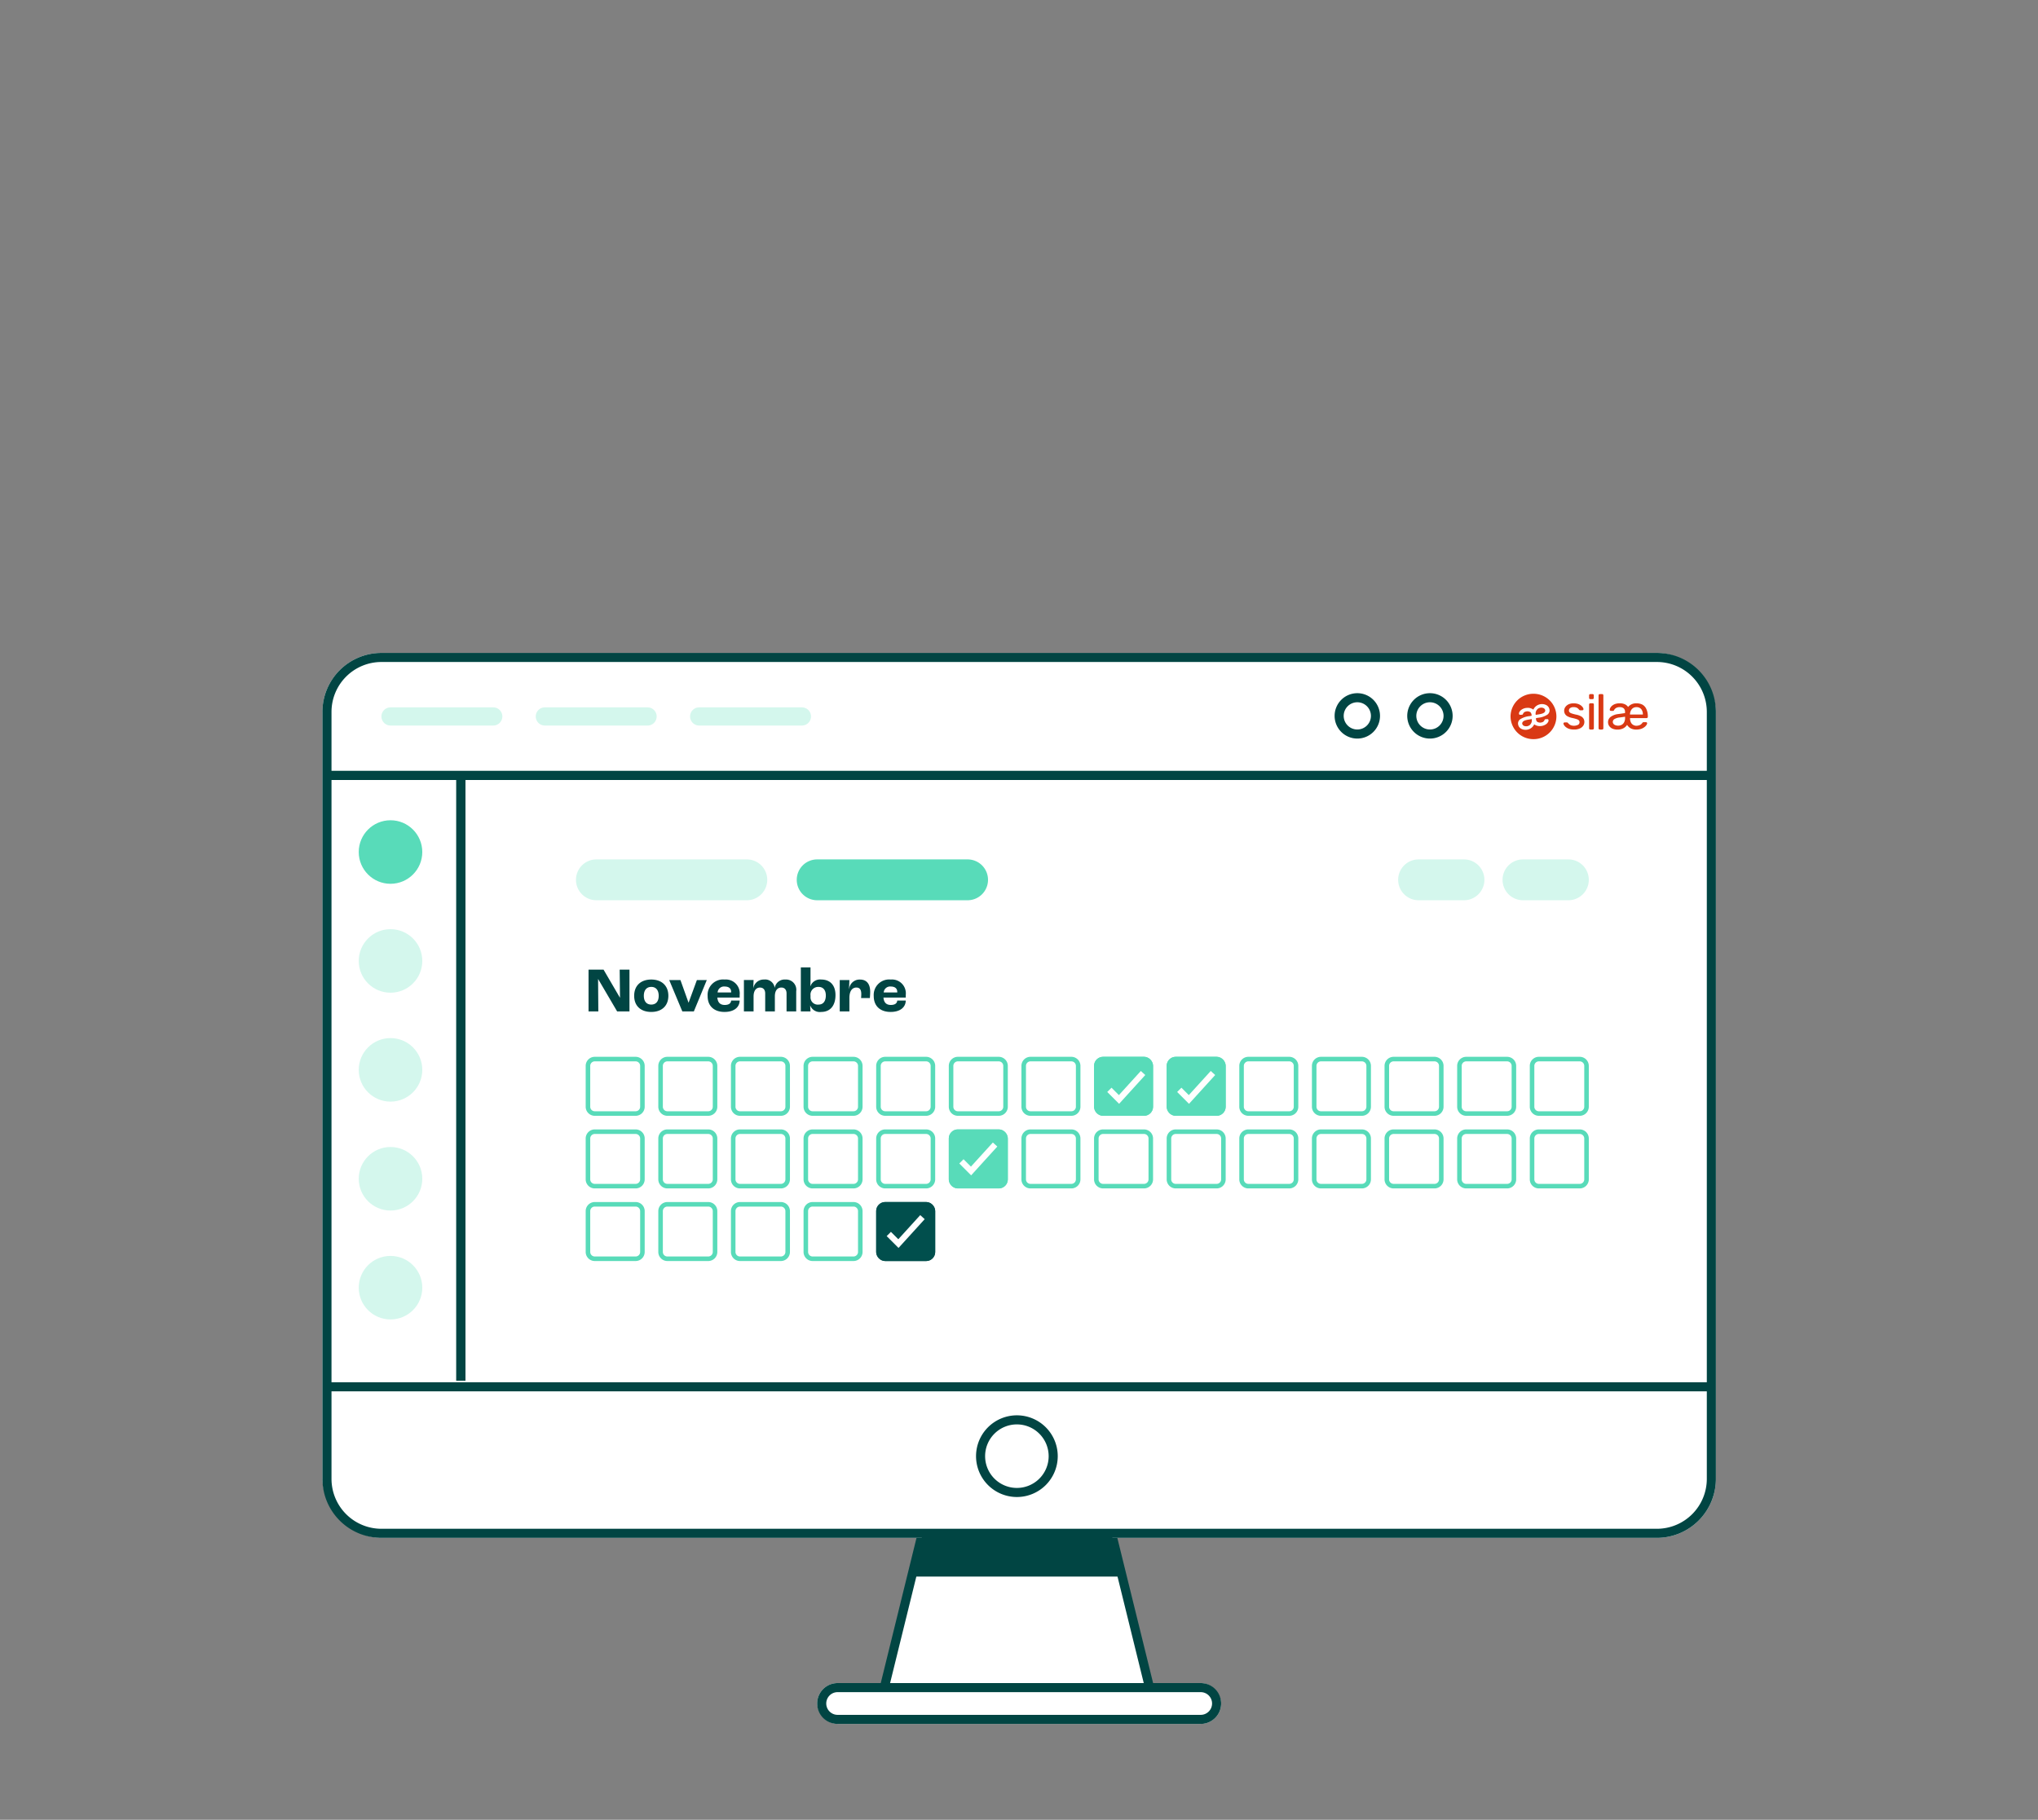 <?xml version="1.0" encoding="UTF-8"?> <svg xmlns="http://www.w3.org/2000/svg" xmlns:xlink="http://www.w3.org/1999/xlink" width="449" height="401" viewBox="0 0 449 401"><rect x="0" y="0" width="449" height="401" fill="#808080" stroke="none"/><defs><clipPath id="clip-Illustration-offre-conges-02"><rect width="449" height="401"></rect></clipPath></defs><g id="Illustration-offre-conges-02" clip-path="url(#clip-Illustration-offre-conges-02)"><path id="Union_1" data-name="Union 1" d="M28.38,46.8H0L11.529,0h35.5l11.53,46.8Z" transform="translate(194.766 325.308)" fill="#fff"></path><path id="Union_1_-_Contour" data-name="Union 1 - Contour" d="M59.83,47.8H-1.276L10.745-1H47.807Zm-58.554-2h56L46.24,1H12.312Z" transform="translate(194.766 325.308)" fill="#014543"></path><rect id="Rectangle_1780" data-name="Rectangle 1780" width="89" height="9" rx="4.5" transform="translate(180.035 370.874)" fill="#fff"></rect><path id="Rectangle_1780_-_Contour" data-name="Rectangle 1780 - Contour" d="M4.5,2a2.5,2.5,0,0,0,0,5h80a2.5,2.5,0,0,0,0-5H4.5m0-2h80a4.5,4.5,0,0,1,0,9H4.5a4.5,4.5,0,0,1,0-9Z" transform="translate(180.035 370.874)" fill="#014543"></path><rect id="Rectangle_1781" data-name="Rectangle 1781" width="307" height="195" rx="13" transform="translate(71.035 143.874)" fill="#fff"></rect><path id="Rectangle_1781_-_Contour" data-name="Rectangle 1781 - Contour" d="M13,2A11,11,0,0,0,2,13V182a11,11,0,0,0,11,11H294a11,11,0,0,0,11-11V13A11,11,0,0,0,294,2H13m0-2H294a13,13,0,0,1,13,13V182a13,13,0,0,1-13,13H13A13,13,0,0,1,0,182V13A13,13,0,0,1,13,0Z" transform="translate(71.035 143.874)" fill="#014543"></path><path id="Ligne_449" data-name="Ligne 449" d="M304.206,1H0V-1H304.206Z" transform="translate(72.896 305.589)" fill="#014543"></path><circle id="Ellipse_38" data-name="Ellipse 38" cx="9" cy="9" r="9" transform="translate(215.035 311.874)" fill="#fff"></circle><path id="Ellipse_38_-_Contour" data-name="Ellipse 38 - Contour" d="M9,2a7,7,0,1,0,7,7A7.008,7.008,0,0,0,9,2M9,0A9,9,0,1,1,0,9,9,9,0,0,1,9,0Z" transform="translate(215.035 311.874)" fill="#014543"></path><path id="Tracé_926" data-name="Tracé 926" d="M3371.568,2311.982l-2.51,9.713h46.616l-2.821-10.033Z" transform="translate(-3168.191 -1974.293)" fill="#014543"></path><path id="Ligne_509" data-name="Ligne 509" d="M304.206,1H0V-1H304.206Z" transform="translate(72.896 170.874)" fill="#014543"></path><path id="Ligne_510" data-name="Ligne 510" d="M22.639,2H0A2,2,0,0,1-2,0,2,2,0,0,1,0-2H22.639a2,2,0,0,1,2,2A2,2,0,0,1,22.639,2Z" transform="translate(86.035 157.874)" fill="#d4f7ed"></path><path id="Ligne_511" data-name="Ligne 511" d="M22.639,2H0A2,2,0,0,1-2,0,2,2,0,0,1,0-2H22.639a2,2,0,0,1,2,2A2,2,0,0,1,22.639,2Z" transform="translate(120.035 157.874)" fill="#d4f7ed"></path><path id="Ligne_512" data-name="Ligne 512" d="M22.639,2H0A2,2,0,0,1-2,0,2,2,0,0,1,0-2H22.639a2,2,0,0,1,2,2A2,2,0,0,1,22.639,2Z" transform="translate(154.035 157.874)" fill="#d4f7ed"></path><g id="logo" transform="translate(332.797 152.874)"><path id="Tracé_1927" data-name="Tracé 1927" d="M12.324,15.449c-.716.119-1.528.252-1.562.88a.664.664,0,0,0,.433.541,1.28,1.28,0,0,0,1.218-.183,1.376,1.376,0,0,0,.447-1.341C12.706,15.386,12.519,15.417,12.324,15.449Zm3.523-1.99a.659.659,0,0,0-.433-.539,1.137,1.137,0,0,0-.492-.08,1.293,1.293,0,0,0-.726.263,1.371,1.371,0,0,0-.447,1.34c.154-.039.342-.071.536-.1C15.01,14.22,15.813,14.086,15.847,13.459Z" transform="translate(-8.2 -9.781)" fill="#d93914"></path><path id="Tracé_1928" data-name="Tracé 1928" d="M5.051,0A5.026,5.026,0,0,0,0,5a5.026,5.026,0,0,0,5.05,5A5.026,5.026,0,0,0,10.1,5,4.975,4.975,0,0,0,8.623,1.465,5.077,5.077,0,0,0,5.051,0Zm.8,6.163a1.243,1.243,0,0,0,1.075.124.782.782,0,0,0,.56-.5.249.249,0,0,1,.235-.183c.048,0,.1,0,.144,0,.171-.015.373-.034.442.063.151.234.038.553-.325.924a2.285,2.285,0,0,1-1.393.529,2.071,2.071,0,0,1-1.38-.381,2.02,2.02,0,0,1-1.06,1.036,2.166,2.166,0,0,1-.752.17A2.017,2.017,0,0,1,2.538,7.8a1.345,1.345,0,0,1-.874-1.05,1.14,1.14,0,0,1,.447-1.122,4.6,4.6,0,0,1,2.085-.7q.218-.037.435-.081a1.02,1.02,0,0,0-.26-.788A1.241,1.241,0,0,0,3.3,3.939a.787.787,0,0,0-.56.5.251.251,0,0,1-.235.185.969.969,0,0,0-.144,0c-.171.017-.374.034-.442-.061-.151-.236-.036-.555.325-.924a2.288,2.288,0,0,1,1.4-.531,2.081,2.081,0,0,1,1.382.383A2.013,2.013,0,0,1,6.082,2.452,2.109,2.109,0,0,1,7.7,2.421a1.34,1.34,0,0,1,.874,1.048,1.139,1.139,0,0,1-.447,1.124,4.576,4.576,0,0,1-2.085.7c-.156.029-.3.054-.435.081a.976.976,0,0,0,.245.793v0Zm9.657-1.2a3.729,3.729,0,0,0-1.12-.375,7.67,7.67,0,0,1-.98-.273.977.977,0,0,1-.435-.276A.561.561,0,0,1,12.86,3.7a.675.675,0,0,1,.257-.539,1.208,1.208,0,0,1,.781-.214,1.68,1.68,0,0,1,.593.086,1.133,1.133,0,0,1,.37.22,2.616,2.616,0,0,1,.252.275.723.723,0,0,0,.094.078.257.257,0,0,0,.14.037H15.8a.276.276,0,0,0,.192-.078.224.224,0,0,0,.074-.2.794.794,0,0,0-.144-.353,1.735,1.735,0,0,0-.39-.415,2.234,2.234,0,0,0-.666-.349,2.993,2.993,0,0,0-.963-.139,2.514,2.514,0,0,0-1.153.237,1.771,1.771,0,0,0-.7.607,1.417,1.417,0,0,0-.24.773,1.475,1.475,0,0,0,.171.7,1.388,1.388,0,0,0,.546.531,3.81,3.81,0,0,0,1.028.37,9.13,9.13,0,0,1,1.005.263,1.239,1.239,0,0,1,.5.278.579.579,0,0,1,.135.4.63.63,0,0,1-.343.583,2.047,2.047,0,0,1-1.5.108,1.341,1.341,0,0,1-.413-.237,3.909,3.909,0,0,1-.307-.293.369.369,0,0,0-.113-.1.3.3,0,0,0-.115-.019h-.474a.324.324,0,0,0-.19.07.221.221,0,0,0-.087.207.87.87,0,0,0,.149.352,1.813,1.813,0,0,0,.408.431,2.427,2.427,0,0,0,.7.364,3.569,3.569,0,0,0,1.1.151,2.938,2.938,0,0,0,1.2-.22,1.8,1.8,0,0,0,.783-.6,1.418,1.418,0,0,0,.267-.833,1.463,1.463,0,0,0-.171-.724,1.506,1.506,0,0,0-.584-.551ZM18.094,2.1H17.58a.27.27,0,0,0-.2.079.265.265,0,0,0-.077.2V7.613a.268.268,0,0,0,.077.2.446.446,0,0,0,.26.078h.39a.412.412,0,0,0,.253-.088.275.275,0,0,0,.072-.2V2.374a.275.275,0,0,0-.072-.195.255.255,0,0,0-.192-.081ZM18.058.076H17.58a.269.269,0,0,0-.2.077.263.263,0,0,0-.078.2V.921a.259.259,0,0,0,.08.192.264.264,0,0,0,.2.074h.478a.265.265,0,0,0,.277-.273V.349a.264.264,0,0,0-.079-.2.269.269,0,0,0-.2-.077Zm12.067,3.9a2.965,2.965,0,0,0-.363-.9,1.974,1.974,0,0,0-.752-.7,2.837,2.837,0,0,0-1.3-.266,2.251,2.251,0,0,0-1.815.8,1.733,1.733,0,0,0-.64-.561,2.58,2.58,0,0,0-1.223-.243,2.868,2.868,0,0,0-1,.156,2.119,2.119,0,0,0-.673.381,1.65,1.65,0,0,0-.38.463.916.916,0,0,0-.127.407.248.248,0,0,0,.079.185.258.258,0,0,0,.187.078h.454a.205.205,0,0,0,.142-.051.41.41,0,0,0,.1-.144,1.318,1.318,0,0,1,.23-.29,1.232,1.232,0,0,1,.387-.241,1.469,1.469,0,0,1,.586-.1,1.3,1.3,0,0,1,.93.276A1.043,1.043,0,0,1,25.219,4v.26l-1.555.219a3.447,3.447,0,0,0-1.576.588,1.43,1.43,0,0,0-.61,1.2,1.451,1.451,0,0,0,.25.833,1.731,1.731,0,0,0,.707.581,2.764,2.764,0,0,0,1.122.215,2.733,2.733,0,0,0,1.237-.261,2.113,2.113,0,0,0,.879-.78,2.2,2.2,0,0,0,.755.741,2.665,2.665,0,0,0,1.327.3,3.694,3.694,0,0,0,1.016-.161,2.734,2.734,0,0,0,.725-.387,1.873,1.873,0,0,0,.44-.456.78.78,0,0,0,.149-.371.226.226,0,0,0-.065-.188.231.231,0,0,0-.19-.065h-.481a.442.442,0,0,0-.2.036.546.546,0,0,0-.154.17,1.311,1.311,0,0,1-.553.439,2.074,2.074,0,0,1-.745.141,1.381,1.381,0,0,1-.637-.17,1.266,1.266,0,0,1-.514-.509,2.043,2.043,0,0,1-.226-.948V5.36h3.635a.3.3,0,0,0,.2-.071.253.253,0,0,0,.086-.2V4.9a4.228,4.228,0,0,0-.113-.927Zm-3.083-.856a1.324,1.324,0,0,1,.665-.17,1.341,1.341,0,0,1,1.1.453,1.894,1.894,0,0,1,.343,1.156v.012H26.312v-.01a2,2,0,0,1,.221-.907,1.362,1.362,0,0,1,.507-.534h0ZM23.686,7.03a1.742,1.742,0,0,1-.557-.093,1.01,1.01,0,0,1-.437-.283.713.713,0,0,1,.2-1.077,2.836,2.836,0,0,1,1.137-.349l1.2-.17v.261a2.017,2.017,0,0,1-.211.97,1.337,1.337,0,0,1-.56.565,1.68,1.68,0,0,1-.776.176h0ZM20.184.075H19.67a.27.27,0,0,0-.2.078.265.265,0,0,0-.079.2V7.61a.264.264,0,0,0,.079.2.442.442,0,0,0,.259.078h.39a.409.409,0,0,0,.255-.08.275.275,0,0,0,.072-.195V.348a.275.275,0,0,0-.072-.195.25.25,0,0,0-.194-.078Z" transform="translate(0 0)" fill="#d93914"></path></g><path id="Ligne_513" data-name="Ligne 513" d="M1,133.374H-1V0H1Z" transform="translate(101.535 170.874)" fill="#014543"></path><circle id="Ellipse_98" data-name="Ellipse 98" cx="7" cy="7" r="7" transform="translate(79.035 180.748)" fill="#58dbb9"></circle><circle id="Ellipse_99" data-name="Ellipse 99" cx="7" cy="7" r="7" transform="translate(79.035 204.748)" fill="#d4f7ed"></circle><circle id="Ellipse_100" data-name="Ellipse 100" cx="5" cy="5" r="5" transform="translate(310.035 152.748)" fill="#fff"></circle><path id="Ellipse_100_-_Contour" data-name="Ellipse 100 - Contour" d="M5,2A3,3,0,1,0,8,5,3,3,0,0,0,5,2M5,0A5,5,0,1,1,0,5,5,5,0,0,1,5,0Z" transform="translate(310.035 152.748)" fill="#004543"></path><circle id="Ellipse_101" data-name="Ellipse 101" cx="5" cy="5" r="5" transform="translate(294.035 152.748)" fill="#fff"></circle><path id="Ellipse_101_-_Contour" data-name="Ellipse 101 - Contour" d="M5,2A3,3,0,1,0,8,5,3,3,0,0,0,5,2M5,0A5,5,0,1,1,0,5,5,5,0,0,1,5,0Z" transform="translate(294.035 152.748)" fill="#004543"></path><circle id="Ellipse_102" data-name="Ellipse 102" cx="7" cy="7" r="7" transform="translate(79.035 228.748)" fill="#d4f7ed"></circle><circle id="Ellipse_103" data-name="Ellipse 103" cx="7" cy="7" r="7" transform="translate(79.035 252.748)" fill="#d4f7ed"></circle><circle id="Ellipse_104" data-name="Ellipse 104" cx="7" cy="7" r="7" transform="translate(79.035 276.748)" fill="#d4f7ed"></circle><path id="Ligne_499" data-name="Ligne 499" d="M304.206,1H0V-1H304.206Z" transform="translate(72.896 170.874)" fill="#014543"></path><path id="Ligne_514" data-name="Ligne 514" d="M33.139,4.5H0A4.5,4.5,0,0,1-4.5,0,4.5,4.5,0,0,1,0-4.5H33.139a4.5,4.5,0,0,1,4.5,4.5A4.5,4.5,0,0,1,33.139,4.5Z" transform="translate(131.396 193.874)" fill="#d4f7ed"></path><path id="Ligne_516" data-name="Ligne 516" d="M10,4.5H0A4.5,4.5,0,0,1-4.5,0,4.5,4.5,0,0,1,0-4.5H10A4.5,4.5,0,0,1,14.5,0,4.5,4.5,0,0,1,10,4.5Z" transform="translate(335.535 193.874)" fill="#d4f7ed"></path><path id="Ligne_517" data-name="Ligne 517" d="M10,4.5H0A4.5,4.5,0,0,1-4.5,0,4.5,4.5,0,0,1,0-4.5H10A4.5,4.5,0,0,1,14.5,0,4.5,4.5,0,0,1,10,4.5Z" transform="translate(312.535 193.874)" fill="#d4f7ed"></path><path id="Ligne_515" data-name="Ligne 515" d="M33.139,4.5H0A4.5,4.5,0,0,1-4.5,0,4.5,4.5,0,0,1,0-4.5H33.139a4.5,4.5,0,0,1,4.5,4.5A4.5,4.5,0,0,1,33.139,4.5Z" transform="translate(180.035 193.874)" fill="#58dbb9"></path><path id="Ligne_503" data-name="Ligne 503" d="M1,133.374H-1V0H1Z" transform="translate(101.535 170.874)" fill="#014543"></path><g id="Groupe_1267" data-name="Groupe 1267" transform="translate(-613.965 -98)"><rect id="Rectangle_1994" data-name="Rectangle 1994" width="13" height="13" rx="2" transform="translate(743 330.874)" fill="#fff"></rect><path id="Rectangle_1994_-_Contour" data-name="Rectangle 1994 - Contour" d="M2,1A1,1,0,0,0,1,2v9a1,1,0,0,0,1,1h9a1,1,0,0,0,1-1V2a1,1,0,0,0-1-1H2M2,0h9a2,2,0,0,1,2,2v9a2,2,0,0,1-2,2H2a2,2,0,0,1-2-2V2A2,2,0,0,1,2,0Z" transform="translate(743 330.874)" fill="#58dbb9"></path><rect id="Rectangle_2021" data-name="Rectangle 2021" width="13" height="13" rx="2" transform="translate(743 346.874)" fill="#fff"></rect><path id="Rectangle_2021_-_Contour" data-name="Rectangle 2021 - Contour" d="M2,1A1,1,0,0,0,1,2v9a1,1,0,0,0,1,1h9a1,1,0,0,0,1-1V2a1,1,0,0,0-1-1H2M2,0h9a2,2,0,0,1,2,2v9a2,2,0,0,1-2,2H2a2,2,0,0,1-2-2V2A2,2,0,0,1,2,0Z" transform="translate(743 346.874)" fill="#58dbb9"></path><rect id="Rectangle_2024" data-name="Rectangle 2024" width="13" height="13" rx="2" transform="translate(743 362.874)" fill="#fff"></rect><path id="Rectangle_2024_-_Contour" data-name="Rectangle 2024 - Contour" d="M2,1A1,1,0,0,0,1,2v9a1,1,0,0,0,1,1h9a1,1,0,0,0,1-1V2a1,1,0,0,0-1-1H2M2,0h9a2,2,0,0,1,2,2v9a2,2,0,0,1-2,2H2a2,2,0,0,1-2-2V2A2,2,0,0,1,2,0Z" transform="translate(743 362.874)" fill="#58dbb9"></path><rect id="Rectangle_2001" data-name="Rectangle 2001" width="13" height="13" rx="2" transform="translate(855 330.874)" fill="#58dbb9"></rect><path id="Rectangle_2001_-_Contour" data-name="Rectangle 2001 - Contour" d="M2,1A1,1,0,0,0,1,2v9a1,1,0,0,0,1,1h9a1,1,0,0,0,1-1V2a1,1,0,0,0-1-1H2M2,0h9a2,2,0,0,1,2,2v9a2,2,0,0,1-2,2H2a2,2,0,0,1-2-2V2A2,2,0,0,1,2,0Z" transform="translate(855 330.874)" fill="#58dbb9"></path><rect id="Rectangle_2008" data-name="Rectangle 2008" width="13" height="13" rx="2" transform="translate(855 346.874)" fill="#fff"></rect><path id="Rectangle_2008_-_Contour" data-name="Rectangle 2008 - Contour" d="M2,1A1,1,0,0,0,1,2v9a1,1,0,0,0,1,1h9a1,1,0,0,0,1-1V2a1,1,0,0,0-1-1H2M2,0h9a2,2,0,0,1,2,2v9a2,2,0,0,1-2,2H2a2,2,0,0,1-2-2V2A2,2,0,0,1,2,0Z" transform="translate(855 346.874)" fill="#58dbb9"></path><rect id="Rectangle_1995" data-name="Rectangle 1995" width="13" height="13" rx="2" transform="translate(759 330.874)" fill="#fff"></rect><path id="Rectangle_1995_-_Contour" data-name="Rectangle 1995 - Contour" d="M2,1A1,1,0,0,0,1,2v9a1,1,0,0,0,1,1h9a1,1,0,0,0,1-1V2a1,1,0,0,0-1-1H2M2,0h9a2,2,0,0,1,2,2v9a2,2,0,0,1-2,2H2a2,2,0,0,1-2-2V2A2,2,0,0,1,2,0Z" transform="translate(759 330.874)" fill="#58dbb9"></path><rect id="Rectangle_2020" data-name="Rectangle 2020" width="13" height="13" rx="2" transform="translate(759 346.874)" fill="#fff"></rect><path id="Rectangle_2020_-_Contour" data-name="Rectangle 2020 - Contour" d="M2,1A1,1,0,0,0,1,2v9a1,1,0,0,0,1,1h9a1,1,0,0,0,1-1V2a1,1,0,0,0-1-1H2M2,0h9a2,2,0,0,1,2,2v9a2,2,0,0,1-2,2H2a2,2,0,0,1-2-2V2A2,2,0,0,1,2,0Z" transform="translate(759 346.874)" fill="#58dbb9"></path><rect id="Rectangle_2022" data-name="Rectangle 2022" width="13" height="13" rx="2" transform="translate(759 362.874)" fill="#fff"></rect><path id="Rectangle_2022_-_Contour" data-name="Rectangle 2022 - Contour" d="M2,1A1,1,0,0,0,1,2v9a1,1,0,0,0,1,1h9a1,1,0,0,0,1-1V2a1,1,0,0,0-1-1H2M2,0h9a2,2,0,0,1,2,2v9a2,2,0,0,1-2,2H2a2,2,0,0,1-2-2V2A2,2,0,0,1,2,0Z" transform="translate(759 362.874)" fill="#58dbb9"></path><rect id="Rectangle_2002" data-name="Rectangle 2002" width="13" height="13" rx="2" transform="translate(871 330.874)" fill="#58dbb9"></rect><path id="Rectangle_2002_-_Contour" data-name="Rectangle 2002 - Contour" d="M2,1A1,1,0,0,0,1,2v9a1,1,0,0,0,1,1h9a1,1,0,0,0,1-1V2a1,1,0,0,0-1-1H2M2,0h9a2,2,0,0,1,2,2v9a2,2,0,0,1-2,2H2a2,2,0,0,1-2-2V2A2,2,0,0,1,2,0Z" transform="translate(871 330.874)" fill="#58dbb9"></path><rect id="Rectangle_2009" data-name="Rectangle 2009" width="13" height="13" rx="2" transform="translate(871 346.874)" fill="#fff"></rect><path id="Rectangle_2009_-_Contour" data-name="Rectangle 2009 - Contour" d="M2,1A1,1,0,0,0,1,2v9a1,1,0,0,0,1,1h9a1,1,0,0,0,1-1V2a1,1,0,0,0-1-1H2M2,0h9a2,2,0,0,1,2,2v9a2,2,0,0,1-2,2H2a2,2,0,0,1-2-2V2A2,2,0,0,1,2,0Z" transform="translate(871 346.874)" fill="#58dbb9"></path><rect id="Rectangle_1998" data-name="Rectangle 1998" width="13" height="13" rx="2" transform="translate(791 330.874)" fill="#fff"></rect><path id="Rectangle_1998_-_Contour" data-name="Rectangle 1998 - Contour" d="M2,1A1,1,0,0,0,1,2v9a1,1,0,0,0,1,1h9a1,1,0,0,0,1-1V2a1,1,0,0,0-1-1H2M2,0h9a2,2,0,0,1,2,2v9a2,2,0,0,1-2,2H2a2,2,0,0,1-2-2V2A2,2,0,0,1,2,0Z" transform="translate(791 330.874)" fill="#58dbb9"></path><rect id="Rectangle_2018" data-name="Rectangle 2018" width="13" height="13" rx="2" transform="translate(791 346.874)" fill="#fff"></rect><path id="Rectangle_2018_-_Contour" data-name="Rectangle 2018 - Contour" d="M2,1A1,1,0,0,0,1,2v9a1,1,0,0,0,1,1h9a1,1,0,0,0,1-1V2a1,1,0,0,0-1-1H2M2,0h9a2,2,0,0,1,2,2v9a2,2,0,0,1-2,2H2a2,2,0,0,1-2-2V2A2,2,0,0,1,2,0Z" transform="translate(791 346.874)" fill="#58dbb9"></path><rect id="Rectangle_2025" data-name="Rectangle 2025" width="13" height="13" rx="2" transform="translate(791 362.874)" fill="#fff"></rect><path id="Rectangle_2025_-_Contour" data-name="Rectangle 2025 - Contour" d="M2,1A1,1,0,0,0,1,2v9a1,1,0,0,0,1,1h9a1,1,0,0,0,1-1V2a1,1,0,0,0-1-1H2M2,0h9a2,2,0,0,1,2,2v9a2,2,0,0,1-2,2H2a2,2,0,0,1-2-2V2A2,2,0,0,1,2,0Z" transform="translate(791 362.874)" fill="#58dbb9"></path><rect id="Rectangle_2004" data-name="Rectangle 2004" width="13" height="13" rx="2" transform="translate(903 330.874)" fill="#fff"></rect><path id="Rectangle_2004_-_Contour" data-name="Rectangle 2004 - Contour" d="M2,1A1,1,0,0,0,1,2v9a1,1,0,0,0,1,1h9a1,1,0,0,0,1-1V2a1,1,0,0,0-1-1H2M2,0h9a2,2,0,0,1,2,2v9a2,2,0,0,1-2,2H2a2,2,0,0,1-2-2V2A2,2,0,0,1,2,0Z" transform="translate(903 330.874)" fill="#58dbb9"></path><rect id="Rectangle_2011" data-name="Rectangle 2011" width="13" height="13" rx="2" transform="translate(903 346.874)" fill="#fff"></rect><path id="Rectangle_2011_-_Contour" data-name="Rectangle 2011 - Contour" d="M2,1A1,1,0,0,0,1,2v9a1,1,0,0,0,1,1h9a1,1,0,0,0,1-1V2a1,1,0,0,0-1-1H2M2,0h9a2,2,0,0,1,2,2v9a2,2,0,0,1-2,2H2a2,2,0,0,1-2-2V2A2,2,0,0,1,2,0Z" transform="translate(903 346.874)" fill="#58dbb9"></path><rect id="Rectangle_2000" data-name="Rectangle 2000" width="13" height="13" rx="2" transform="translate(823 330.874)" fill="#fff"></rect><path id="Rectangle_2000_-_Contour" data-name="Rectangle 2000 - Contour" d="M2,1A1,1,0,0,0,1,2v9a1,1,0,0,0,1,1h9a1,1,0,0,0,1-1V2a1,1,0,0,0-1-1H2M2,0h9a2,2,0,0,1,2,2v9a2,2,0,0,1-2,2H2a2,2,0,0,1-2-2V2A2,2,0,0,1,2,0Z" transform="translate(823 330.874)" fill="#58dbb9"></path><rect id="Rectangle_2016" data-name="Rectangle 2016" width="13" height="13" rx="2" transform="translate(823 346.874)" fill="#58dbb9"></rect><path id="Rectangle_2016_-_Contour" data-name="Rectangle 2016 - Contour" d="M2,1A1,1,0,0,0,1,2v9a1,1,0,0,0,1,1h9a1,1,0,0,0,1-1V2a1,1,0,0,0-1-1H2M2,0h9a2,2,0,0,1,2,2v9a2,2,0,0,1-2,2H2a2,2,0,0,1-2-2V2A2,2,0,0,1,2,0Z" transform="translate(823 346.874)" fill="#58dbb9"></path><rect id="Rectangle_2006" data-name="Rectangle 2006" width="13" height="13" rx="2" transform="translate(935 330.874)" fill="#fff"></rect><path id="Rectangle_2006_-_Contour" data-name="Rectangle 2006 - Contour" d="M2,1A1,1,0,0,0,1,2v9a1,1,0,0,0,1,1h9a1,1,0,0,0,1-1V2a1,1,0,0,0-1-1H2M2,0h9a2,2,0,0,1,2,2v9a2,2,0,0,1-2,2H2a2,2,0,0,1-2-2V2A2,2,0,0,1,2,0Z" transform="translate(935 330.874)" fill="#58dbb9"></path><rect id="Rectangle_2013" data-name="Rectangle 2013" width="13" height="13" rx="2" transform="translate(935 346.874)" fill="#fff"></rect><path id="Rectangle_2013_-_Contour" data-name="Rectangle 2013 - Contour" d="M2,1A1,1,0,0,0,1,2v9a1,1,0,0,0,1,1h9a1,1,0,0,0,1-1V2a1,1,0,0,0-1-1H2M2,0h9a2,2,0,0,1,2,2v9a2,2,0,0,1-2,2H2a2,2,0,0,1-2-2V2A2,2,0,0,1,2,0Z" transform="translate(935 346.874)" fill="#58dbb9"></path><rect id="Rectangle_1996" data-name="Rectangle 1996" width="13" height="13" rx="2" transform="translate(775 330.874)" fill="#fff"></rect><path id="Rectangle_1996_-_Contour" data-name="Rectangle 1996 - Contour" d="M2,1A1,1,0,0,0,1,2v9a1,1,0,0,0,1,1h9a1,1,0,0,0,1-1V2a1,1,0,0,0-1-1H2M2,0h9a2,2,0,0,1,2,2v9a2,2,0,0,1-2,2H2a2,2,0,0,1-2-2V2A2,2,0,0,1,2,0Z" transform="translate(775 330.874)" fill="#58dbb9"></path><rect id="Rectangle_2019" data-name="Rectangle 2019" width="13" height="13" rx="2" transform="translate(775 346.874)" fill="#fff"></rect><path id="Rectangle_2019_-_Contour" data-name="Rectangle 2019 - Contour" d="M2,1A1,1,0,0,0,1,2v9a1,1,0,0,0,1,1h9a1,1,0,0,0,1-1V2a1,1,0,0,0-1-1H2M2,0h9a2,2,0,0,1,2,2v9a2,2,0,0,1-2,2H2a2,2,0,0,1-2-2V2A2,2,0,0,1,2,0Z" transform="translate(775 346.874)" fill="#58dbb9"></path><rect id="Rectangle_2023" data-name="Rectangle 2023" width="13" height="13" rx="2" transform="translate(775 362.874)" fill="#fff"></rect><path id="Rectangle_2023_-_Contour" data-name="Rectangle 2023 - Contour" d="M2,1A1,1,0,0,0,1,2v9a1,1,0,0,0,1,1h9a1,1,0,0,0,1-1V2a1,1,0,0,0-1-1H2M2,0h9a2,2,0,0,1,2,2v9a2,2,0,0,1-2,2H2a2,2,0,0,1-2-2V2A2,2,0,0,1,2,0Z" transform="translate(775 362.874)" fill="#58dbb9"></path><rect id="Rectangle_2003" data-name="Rectangle 2003" width="13" height="13" rx="2" transform="translate(887 330.874)" fill="#fff"></rect><path id="Rectangle_2003_-_Contour" data-name="Rectangle 2003 - Contour" d="M2,1A1,1,0,0,0,1,2v9a1,1,0,0,0,1,1h9a1,1,0,0,0,1-1V2a1,1,0,0,0-1-1H2M2,0h9a2,2,0,0,1,2,2v9a2,2,0,0,1-2,2H2a2,2,0,0,1-2-2V2A2,2,0,0,1,2,0Z" transform="translate(887 330.874)" fill="#58dbb9"></path><rect id="Rectangle_2010" data-name="Rectangle 2010" width="13" height="13" rx="2" transform="translate(887 346.874)" fill="#fff"></rect><path id="Rectangle_2010_-_Contour" data-name="Rectangle 2010 - Contour" d="M2,1A1,1,0,0,0,1,2v9a1,1,0,0,0,1,1h9a1,1,0,0,0,1-1V2a1,1,0,0,0-1-1H2M2,0h9a2,2,0,0,1,2,2v9a2,2,0,0,1-2,2H2a2,2,0,0,1-2-2V2A2,2,0,0,1,2,0Z" transform="translate(887 346.874)" fill="#58dbb9"></path><rect id="Rectangle_1997" data-name="Rectangle 1997" width="13" height="13" rx="2" transform="translate(807 330.874)" fill="#fff"></rect><path id="Rectangle_1997_-_Contour" data-name="Rectangle 1997 - Contour" d="M2,1A1,1,0,0,0,1,2v9a1,1,0,0,0,1,1h9a1,1,0,0,0,1-1V2a1,1,0,0,0-1-1H2M2,0h9a2,2,0,0,1,2,2v9a2,2,0,0,1-2,2H2a2,2,0,0,1-2-2V2A2,2,0,0,1,2,0Z" transform="translate(807 330.874)" fill="#58dbb9"></path><rect id="Rectangle_2017" data-name="Rectangle 2017" width="13" height="13" rx="2" transform="translate(807 346.874)" fill="#fff"></rect><path id="Rectangle_2017_-_Contour" data-name="Rectangle 2017 - Contour" d="M2,1A1,1,0,0,0,1,2v9a1,1,0,0,0,1,1h9a1,1,0,0,0,1-1V2a1,1,0,0,0-1-1H2M2,0h9a2,2,0,0,1,2,2v9a2,2,0,0,1-2,2H2a2,2,0,0,1-2-2V2A2,2,0,0,1,2,0Z" transform="translate(807 346.874)" fill="#58dbb9"></path><rect id="Rectangle_2026" data-name="Rectangle 2026" width="13" height="13" rx="2" transform="translate(807 362.874)" fill="#014f4d"></rect><path id="Rectangle_2026_-_Contour" data-name="Rectangle 2026 - Contour" d="M2,1A1,1,0,0,0,1,2v9a1,1,0,0,0,1,1h9a1,1,0,0,0,1-1V2a1,1,0,0,0-1-1H2M2,0h9a2,2,0,0,1,2,2v9a2,2,0,0,1-2,2H2a2,2,0,0,1-2-2V2A2,2,0,0,1,2,0Z" transform="translate(807 362.874)" fill="#014f4d"></path><rect id="Rectangle_2005" data-name="Rectangle 2005" width="13" height="13" rx="2" transform="translate(919 330.874)" fill="#fff"></rect><path id="Rectangle_2005_-_Contour" data-name="Rectangle 2005 - Contour" d="M2,1A1,1,0,0,0,1,2v9a1,1,0,0,0,1,1h9a1,1,0,0,0,1-1V2a1,1,0,0,0-1-1H2M2,0h9a2,2,0,0,1,2,2v9a2,2,0,0,1-2,2H2a2,2,0,0,1-2-2V2A2,2,0,0,1,2,0Z" transform="translate(919 330.874)" fill="#58dbb9"></path><rect id="Rectangle_2012" data-name="Rectangle 2012" width="13" height="13" rx="2" transform="translate(919 346.874)" fill="#fff"></rect><path id="Rectangle_2012_-_Contour" data-name="Rectangle 2012 - Contour" d="M2,1A1,1,0,0,0,1,2v9a1,1,0,0,0,1,1h9a1,1,0,0,0,1-1V2a1,1,0,0,0-1-1H2M2,0h9a2,2,0,0,1,2,2v9a2,2,0,0,1-2,2H2a2,2,0,0,1-2-2V2A2,2,0,0,1,2,0Z" transform="translate(919 346.874)" fill="#58dbb9"></path><rect id="Rectangle_1999" data-name="Rectangle 1999" width="13" height="13" rx="2" transform="translate(839 330.874)" fill="#fff"></rect><path id="Rectangle_1999_-_Contour" data-name="Rectangle 1999 - Contour" d="M2,1A1,1,0,0,0,1,2v9a1,1,0,0,0,1,1h9a1,1,0,0,0,1-1V2a1,1,0,0,0-1-1H2M2,0h9a2,2,0,0,1,2,2v9a2,2,0,0,1-2,2H2a2,2,0,0,1-2-2V2A2,2,0,0,1,2,0Z" transform="translate(839 330.874)" fill="#58dbb9"></path><rect id="Rectangle_2015" data-name="Rectangle 2015" width="13" height="13" rx="2" transform="translate(839 346.874)" fill="#fff"></rect><path id="Rectangle_2015_-_Contour" data-name="Rectangle 2015 - Contour" d="M2,1A1,1,0,0,0,1,2v9a1,1,0,0,0,1,1h9a1,1,0,0,0,1-1V2a1,1,0,0,0-1-1H2M2,0h9a2,2,0,0,1,2,2v9a2,2,0,0,1-2,2H2a2,2,0,0,1-2-2V2A2,2,0,0,1,2,0Z" transform="translate(839 346.874)" fill="#58dbb9"></path><rect id="Rectangle_2007" data-name="Rectangle 2007" width="13" height="13" rx="2" transform="translate(951 330.874)" fill="#fff"></rect><path id="Rectangle_2007_-_Contour" data-name="Rectangle 2007 - Contour" d="M2,1A1,1,0,0,0,1,2v9a1,1,0,0,0,1,1h9a1,1,0,0,0,1-1V2a1,1,0,0,0-1-1H2M2,0h9a2,2,0,0,1,2,2v9a2,2,0,0,1-2,2H2a2,2,0,0,1-2-2V2A2,2,0,0,1,2,0Z" transform="translate(951 330.874)" fill="#58dbb9"></path><rect id="Rectangle_2014" data-name="Rectangle 2014" width="13" height="13" rx="2" transform="translate(951 346.874)" fill="#fff"></rect><path id="Rectangle_2014_-_Contour" data-name="Rectangle 2014 - Contour" d="M2,1A1,1,0,0,0,1,2v9a1,1,0,0,0,1,1h9a1,1,0,0,0,1-1V2a1,1,0,0,0-1-1H2M2,0h9a2,2,0,0,1,2,2v9a2,2,0,0,1-2,2H2a2,2,0,0,1-2-2V2A2,2,0,0,1,2,0Z" transform="translate(951 346.874)" fill="#58dbb9"></path><g id="Groupe_1268" data-name="Groupe 1268" transform="translate(857.91 333.996)"><path id="Tracé_973" data-name="Tracé 973" d="M272.726,4858.358l-2.611-2.611.937-.937,1.628,1.628,4.832-5.316.98.89Z" transform="translate(-270.116 -4851.122)" fill="#fff"></path></g><g id="Groupe_1269" data-name="Groupe 1269" transform="translate(873.312 333.996)"><path id="Tracé_973-2" data-name="Tracé 973" d="M272.726,4858.358l-2.611-2.611.937-.937,1.628,1.628,4.832-5.316.98.89Z" transform="translate(-270.116 -4851.122)" fill="#fff"></path></g><g id="Groupe_1270" data-name="Groupe 1270" transform="translate(825.311 349.756)"><path id="Tracé_973-3" data-name="Tracé 973" d="M272.726,4858.358l-2.611-2.611.937-.937,1.628,1.628,4.832-5.316.98.89Z" transform="translate(-270.116 -4851.122)" fill="#fff"></path></g><g id="Groupe_1271" data-name="Groupe 1271" transform="translate(809.312 365.756)"><path id="Tracé_973-4" data-name="Tracé 973" d="M272.726,4858.358l-2.611-2.611.937-.937,1.628,1.628,4.832-5.316.98.89Z" transform="translate(-270.116 -4851.122)" fill="#fff"></path></g></g><path id="Tracé_7300" data-name="Tracé 7300" d="M.63,0H2.786L2.73-7.14h.014L6.93,0H9.646V-9.212H7.49l.07,6.188H7.546L3.934-9.212H.63ZM14.448.112c2.282,0,3.766-1.316,3.766-3.556S16.73-7.028,14.448-7.028,10.682-5.7,10.682-3.444,12.166.112,14.448.112Zm0-1.624c-1.036,0-1.638-.714-1.638-1.932s.6-1.96,1.638-1.96,1.638.728,1.638,1.96S15.484-1.512,14.448-1.512ZM21.294,0h2.534l2.856-6.916H24.5l-1.82,4.97h-.028l-1.778-4.97H18.4ZM33.922-3.654a3.049,3.049,0,0,0-3.29-3.374,3.412,3.412,0,0,0-3.766,3.64c0,2.2,1.428,3.5,3.724,3.5,1.974,0,3.29-.924,3.332-2.506H32.046c-.056.672-.588.966-1.414.966-.952,0-1.526-.49-1.624-1.624h4.914Zm-1.876-.532H29.064a1.407,1.407,0,0,1,1.568-1.3c.882,0,1.414.406,1.414,1.19ZM34.86,0h2.128V-3.3c0-1.3.588-1.96,1.414-1.96.728,0,1.148.49,1.148,1.3V0h2.128V-3.346c0-1.274.588-1.918,1.428-1.918.728,0,1.148.49,1.148,1.3V0h2.128V-4.452a2.257,2.257,0,0,0-2.366-2.576A2.218,2.218,0,0,0,41.65-5.222h-.014A2.108,2.108,0,0,0,39.3-7.028a2.313,2.313,0,0,0-2.366,1.9h-.014l.07-1.792H34.86ZM51.884.112c1.974,0,3.15-1.372,3.15-3.71,0-2.156-1.162-3.43-3.136-3.43a2.253,2.253,0,0,0-2.38,1.456H49.49c.014-.336.042-.91.042-1.232V-9.7H47.4V0h2.128c-.028-.336-.056-.9-.07-1.3h.014A2.263,2.263,0,0,0,51.884.112Zm-.546-1.624a1.594,1.594,0,0,1-1.806-1.666V-3.5a1.7,1.7,0,0,1,1.792-1.9c.994,0,1.582.7,1.582,1.876C52.906-2.254,52.318-1.512,51.338-1.512ZM55.972,0H58.1V-2.982c0-1.54.63-2.282,1.54-2.282.672,0,1.078.406,1.078,1.414,0,.21-.014.56-.042.9h1.932c.028-.364.07-.98.07-1.372,0-1.792-.826-2.7-2.24-2.7a2.3,2.3,0,0,0-2.394,2.086h-.028L58.1-6.916H55.972ZM70.518-3.654a3.049,3.049,0,0,0-3.29-3.374,3.412,3.412,0,0,0-3.766,3.64c0,2.2,1.428,3.5,3.724,3.5,1.974,0,3.29-.924,3.332-2.506H68.642c-.056.672-.588.966-1.414.966-.952,0-1.526-.49-1.624-1.624h4.914Zm-1.876-.532H65.66a1.407,1.407,0,0,1,1.568-1.3c.882,0,1.414.406,1.414,1.19Z" transform="translate(129.035 222.874)" fill="#014543"></path></g></svg> 